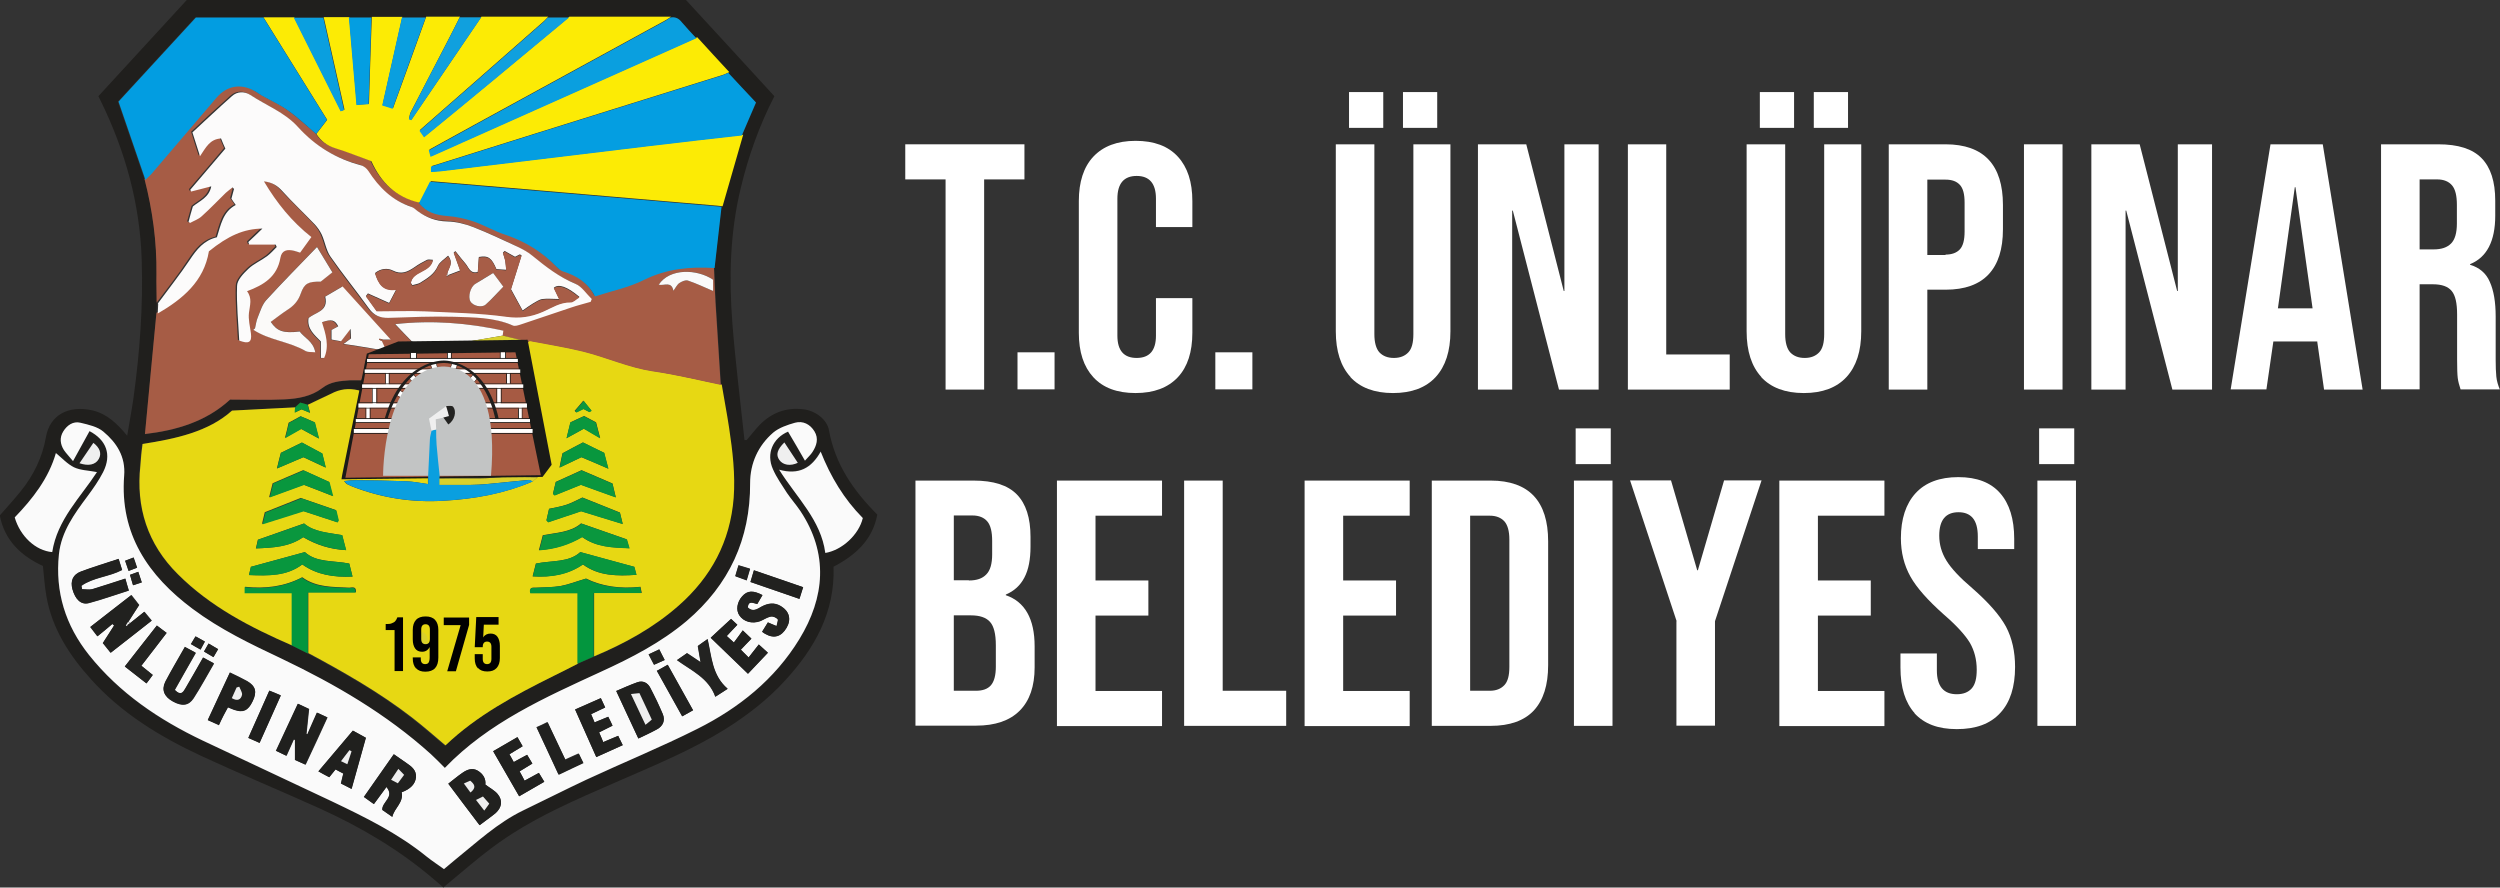 <?xml version="1.0" encoding="UTF-8"?><svg id="katman_2" xmlns="http://www.w3.org/2000/svg" viewBox="0 0 115.38 40.96"><rect x="0" y="0" width="115.38" height="40.96" fill="#333333" stroke="none"/><defs><style>.cls-1{fill:#049ee1;}.cls-1,.cls-2,.cls-3,.cls-4,.cls-5,.cls-6,.cls-7,.cls-8,.cls-9,.cls-10,.cls-11,.cls-12,.cls-13,.cls-14,.cls-15,.cls-16,.cls-17,.cls-18,.cls-19,.cls-20,.cls-21,.cls-22,.cls-23,.cls-24,.cls-25{stroke-width:0px;}.cls-2{fill:#a65c45;}.cls-3{fill:#e7d813;}.cls-4{fill:#10a0de;}.cls-5{fill:#fcfbfb;}.cls-7{fill:#c2c4c4;}.cls-8{fill:#03963e;}.cls-9{fill:#fbfaf9;}.cls-10{fill:#1a1a18;}.cls-11{fill:#fff;}.cls-12{fill:#a65a43;}.cls-13{fill:#08973e;}.cls-14{fill:#fafafa;}.cls-15{fill:#21211f;}.cls-16{fill:#0a9fdf;}.cls-17{fill:#029de1;}.cls-18{fill:#0a973e;}.cls-19{fill:#232321;}.cls-20{fill:#a75d47;}.cls-21{fill:#20201e;}.cls-22{fill:#d9d12c;}.cls-23{fill:#201f1d;}.cls-24{fill:#fceb05;}.cls-25{fill:#efefef;}</style></defs><g id="katman_1"><path class="cls-23" d="m38.47,26.16c.07,2.09-.87,3.76-2.23,5.24-.81.89-1.76,1.62-2.78,2.26-1.53.95-3.2,1.64-4.85,2.36-2.04.89-4.1,1.75-5.9,3.1-.69.51-1.33,1.08-1.99,1.62-.08.06-.15.13-.26.22-.16-.14-.3-.27-.45-.39-1.59-1.36-3.38-2.41-5.28-3.27-1.82-.82-3.67-1.59-5.48-2.43-1.88-.88-3.64-1.95-5.05-3.52-1-1.11-1.8-2.34-2.06-3.84-.08-.46-.11-.92-.16-1.39-1.02-.47-1.77-1.19-1.99-2.33.34-.39.66-.74.96-1.11.6-.74,1.01-1.58,1.17-2.51.18-1.02,1.04-1.48,2.15-1.23.67.16,1.14.61,1.6,1.17.1-.61.21-1.18.29-1.74.29-2.11.45-4.24.38-6.37-.08-2.59-.76-5.04-1.9-7.36-.03-.06-.06-.11-.1-.2,1.36-1.48,2.72-2.96,4.08-4.44h23.04c1.35,1.47,2.72,2.95,4.08,4.44-.7,1.36-1.2,2.77-1.55,4.23-.5,2.06-.55,4.14-.39,6.24.14,1.8.37,3.6.56,5.4.03,0,.07,0,.1,0,.2-.23.39-.48.6-.7.55-.56,1.22-.82,2.02-.72.54.06,1.09.46,1.18.97.28,1.56,1.12,2.78,2.23,3.89-.22,1.16-.99,1.87-2.03,2.41Zm-21.53-9.03c0,.06,0,.12,0,.18-.01.01-.01.03-.01.05.03.18.06.37.08.55-.05.05-.1.1-.15.15h-.19c-.42-.14-.84-.14-1.25.04-.41.18-.81.38-1.22.58-.11-.03-.21-.06-.35-.1-.08.07-.16.15-.24.22-.93.05-1.85.1-2.92.15-1.08.98-2.59,1.31-4.13,1.54-.03.2-.05.35-.06.5-.02.16-.02.33-.04.49-.2,1.94.34,3.63,1.73,5.02,1.5,1.5,3.34,2.44,5.25,3.28.25.13.51.25.76.38,1.66.89,3.29,1.81,4.78,2.97.53.41,1.03.85,1.55,1.29,1.46-1.39,3.21-2.33,5-3.21.37-.18.74-.38,1.11-.56.25-.11.5-.22.75-.33,1.41-.59,2.74-1.32,3.9-2.34,1.5-1.32,2.38-2.95,2.54-4.97.08-1.09-.05-2.16-.21-3.23-.1-.67-.23-1.34-.34-2-.08-1.26-.16-2.52-.24-3.78-.03-.54-.05-1.08-.07-1.62.11-.94.21-1.88.32-2.82.32-1.1.63-2.2.95-3.3.21-.49.42-.99.65-1.51-.42-.46-.85-.91-1.28-1.37-.49-.54-.98-1.07-1.48-1.61-.23-.25-.46-.49-.68-.75-.14-.17-.31-.25-.52-.21-1.56,0-3.12,0-4.69,0-.33,0-.65,0-.98,0-1.03,0-2.05,0-3.08,0h-1c-.52,0-1.04,0-1.56,0-.37,0-.74,0-1.1,0-.47,0-.94,0-1.41,0-.35,0-.69,0-1.04,0-.39,0-.78,0-1.18,0-.45,0-.9,0-1.36,0-.47,0-.94,0-1.42,0h-3.1c-1.23,1.33-2.42,2.64-3.57,3.88.43,1.24.83,2.43,1.24,3.61.37,1.44.56,2.9.55,4.39,0,.44,0,.88.01,1.32,0,.15-.02.29-.02.44-.18,1.86-.35,3.71-.53,5.59,1.44-.17,2.82-.57,3.93-1.59.85,0,1.68.03,2.51-.01.61-.03,1.23-.13,1.74-.52.38-.3.83-.33,1.28-.36.18-.01.37,0,.53,0,.07-.19.11-.33.16-.46.01,0,.03,0,.04,0,0,.02.01.04.02.06Zm-12.82,2.77c.79.41,1.04,1.1.64,1.9-.2.39-.45.75-.72,1.11-.6.81-1.21,1.64-1.32,2.68-.18,1.73.29,3.27,1.39,4.65,1.41,1.77,3.22,2.99,5.23,3.94,1.99.94,3.98,1.87,5.97,2.81,1.53.73,3.06,1.47,4.39,2.56.25.2.52.38.79.57.18-.15.33-.28.49-.41,1.02-.82,1.97-1.73,3.17-2.3.97-.47,1.94-.97,2.92-1.42,1.7-.79,3.43-1.51,5.11-2.34,1.92-.96,3.58-2.29,4.71-4.14,1.19-1.94,1.36-3.95.04-5.93-.19-.28-.42-.54-.61-.82-.23-.36-.48-.71-.65-1.1-.32-.73,0-1.43.7-1.73.25.44.5.87.78,1.34.16-.18.26-.27.34-.39.19-.3.3-.63.1-.96-.2-.33-.53-.51-.9-.4-.35.1-.74.22-1.01.46-.69.6-1.07,1.41-1.06,2.33.01,2.58-.96,4.7-2.93,6.36-1.18,1-2.55,1.7-3.95,2.34-2.58,1.19-5.19,2.34-7.21,4.44-.22-.21-.42-.44-.65-.64-2.05-1.84-4.41-3.22-6.88-4.4-1.42-.68-2.84-1.36-4.11-2.3-2.06-1.54-3.37-3.46-3.16-6.15.07-.88-.36-1.51-.96-2.03-.28-.23-.69-.33-1.06-.41-.33-.08-.61.11-.79.4-.18.29-.14.59.03.86.1.17.25.31.42.51.27-.49.51-.92.76-1.38Zm.36,1.88c-.4-.07-.76-.07-1.06-.22-.31-.15-.55-.43-.84-.66-.33,1.16-1.07,2.11-1.9,2.97.25.87.97,1.54,1.73,1.6.22-1.5,1.31-2.53,2.07-3.7Zm33.39-.96c-.42.77-1.01,1.09-1.92.84.82,1.29,1.94,2.32,2.13,3.84.79-.13,1.55-.85,1.73-1.61-.86-.86-1.48-1.89-1.95-3.08Zm-34.21.55c.41.14.74.07.89-.2.14-.25.05-.51-.25-.74-.21.32-.43.63-.64.94Zm32.53-.96c-.33.33-.4.57-.23.81.17.24.51.29.85.13-.2-.31-.41-.62-.62-.94Z"/><path class="cls-3" d="m13.46,29.78c-1.91-.83-3.75-1.78-5.25-3.28-1.4-1.39-1.94-3.08-1.73-5.02.02-.16.02-.33.04-.49.01-.15.04-.3.06-.5,1.53-.24,3.04-.56,4.13-1.54,1.06-.06,1.99-.1,2.92-.15,0,.07,0,.14-.02.24.13-.06.23-.11.31-.15.13.05.25.1.39.16-.04-.16-.07-.26-.1-.37.41-.19.81-.39,1.22-.58.41-.18.83-.18,1.25-.05-.12.67-.25,1.34-.37,2.02-.11.65-.22,1.3-.33,1.99h1.89c.63,0,1.26,0,1.88,0v.28c-.36-.05-.7-.12-1.03-.13-.77-.03-1.53-.04-2.3-.05-.16,0-.32.02-.54.04.08.09.1.13.13.14.08.04.16.07.24.11,1.36.53,2.77.75,4.22.66,1.42-.08,2.8-.33,4.11-.89.08-.07.15-.13.23-.2.03-.01.07-.02.1-.04.23-.24.51-.46.44-.85-.34-1.78-.68-3.57-1.03-5.35,0,0,.03,0,.03,0h.03s.04-.04.07-.06c.82.16,1.66.29,2.47.49,1.08.27,2.1.74,3.22.91,1.07.16,2.12.42,3.17.63.11.67.24,1.33.34,2,.16,1.07.29,2.14.21,3.23-.16,2.02-1.04,3.65-2.54,4.97-1.16,1.02-2.49,1.75-3.9,2.34v-2.93h2.2c-.03-.11-.04-.19-.06-.28-.94.11-1.81-.03-2.51-.38-.45.13-.8.27-1.16.34-.38.07-.78.06-1.17.08-.13,0-.3-.04-.23.25h2.18v3.26c-.37.19-.74.38-1.11.56-1.79.89-3.54,1.82-5,3.21-.52-.44-1.02-.88-1.55-1.29-1.49-1.15-3.12-2.08-4.78-2.97v-2.81h2.2c.02-.3-.19-.21-.31-.21-.75-.04-1.51,0-2.17-.48-.82.43-1.71.54-2.64.44v.28h2.17v2.4Zm2.81-3.17c-.06-.23-.1-.41-.15-.6-.73-.15-1.52-.04-2.05-.53-.84.23-1.64.45-2.49.68-.01.06-.05.2-.09.38.9.03,1.74.05,2.46-.49.68.48,1.45.6,2.32.56Zm10.51-1.13c-.53.49-1.32.38-2.05.53-.05.19-.09.37-.15.59.86.05,1.63-.08,2.32-.55.74.54,1.58.54,2.47.48-.05-.18-.09-.33-.1-.37-.85-.23-1.63-.44-2.49-.68Zm.03-1.32c-.48.41-1.13.42-1.76.54-.06.23-.11.44-.18.69.74-.05,1.39-.26,1.99-.61.65.47,1.39.49,2.18.52-.05-.19-.1-.33-.12-.41-.74-.26-1.4-.49-2.12-.74Zm-11.02.54c-.64-.12-1.29-.14-1.76-.54-.72.25-1.4.49-2.13.75-.02.1-.05.23-.09.4.8-.03,1.54-.07,2.18-.52.61.36,1.25.56,1.98.6-.06-.25-.12-.45-.18-.69Zm12.81-1.05c-.62-.25-1.19-.48-1.72-.69-.26.12-.49.25-.73.33-.26.09-.53.13-.81.19-.04.18-.08.36-.12.53.03.03.05.06.08.09.53-.18,1.05-.36,1.52-.51.63.19,1.24.38,1.92.59-.06-.25-.1-.4-.13-.53Zm-13.05.45s.04-.07.06-.1c-.04-.18-.08-.35-.11-.46-.56-.19-1.06-.37-1.62-.56-.49.2-1.06.42-1.66.66-.03.13-.07.28-.13.54.7-.22,1.31-.41,1.9-.6.5.17,1.03.34,1.55.51Zm-2.97-1.79c-.05.19-.09.37-.16.64.58-.21,1.09-.4,1.59-.58.4.15.83.32,1.34.52-.08-.3-.12-.48-.17-.65-.41-.19-.8-.36-1.19-.54-.46.2-.93.39-1.42.61Zm15.68,0c-.49-.21-.96-.41-1.42-.61-.4.18-.79.36-1.19.54-.04.18-.09.36-.13.55.03.02.05.05.08.07.43-.18.87-.35,1.21-.49.55.2,1.04.37,1.61.58-.06-.27-.1-.44-.15-.63Zm-14.32-1.89c-.34.17-.66.32-.98.48-.06.22-.11.43-.18.72.45-.19.82-.35,1.22-.52.3.14.63.29,1.03.48-.07-.28-.11-.47-.16-.65-.32-.17-.62-.33-.93-.5Zm14.13,1.2c-.08-.31-.14-.51-.19-.72-.34-.16-.66-.32-.98-.48-.33.17-.62.33-.94.5-.04.19-.09.39-.14.66.41-.19.73-.35,1.01-.48.41.17.79.33,1.24.53Zm-1.94-1.39c.33-.18.58-.32.82-.45.25.15.47.28.75.44-.07-.28-.13-.5-.19-.73-.18-.09-.37-.19-.55-.29-.22.1-.43.19-.63.29-.05.22-.11.42-.18.74Zm-11.42,0c-.08-.31-.13-.52-.19-.74-.22-.1-.43-.19-.65-.28-.19.1-.37.2-.55.3-.05.23-.1.43-.17.7.28-.16.5-.29.74-.42.24.13.48.26.81.44Zm12.49-1.22s.06-.04.09-.06c-.1-.13-.21-.26-.37-.46-.17.2-.28.34-.4.47.02.02.05.05.07.07.11-.05.22-.11.33-.16.1.05.19.1.27.14Z"/><path class="cls-14" d="m4.13,19.9c-.25.46-.49.89-.76,1.38-.17-.21-.31-.35-.42-.51-.17-.27-.21-.57-.03-.86.18-.29.46-.48.79-.4.37.09.79.18,1.06.41.61.51,1.03,1.15.96,2.03-.21,2.69,1.11,4.62,3.16,6.15,1.27.95,2.69,1.63,4.11,2.3,2.47,1.18,4.83,2.55,6.88,4.4.22.2.43.42.65.64,2.02-2.1,4.63-3.25,7.21-4.44,1.4-.64,2.76-1.34,3.95-2.34,1.96-1.67,2.94-3.78,2.93-6.36,0-.92.37-1.73,1.06-2.33.27-.23.66-.36,1.01-.46.37-.1.7.07.9.4.2.33.1.66-.1.96-.07.11-.18.21-.34.39-.27-.47-.52-.91-.78-1.34-.7.3-1.02,1.01-.7,1.73.17.39.42.74.65,1.1.19.28.42.54.61.82,1.32,1.98,1.14,4-.04,5.93-1.13,1.85-2.79,3.18-4.71,4.14-1.67.84-3.41,1.55-5.11,2.34-.98.46-1.94.95-2.92,1.42-1.2.58-2.15,1.48-3.17,2.3-.16.13-.31.26-.49.41-.26-.19-.54-.37-.79-.57-1.33-1.08-2.86-1.83-4.39-2.56-1.99-.94-3.98-1.87-5.97-2.81-2.01-.96-3.82-2.18-5.23-3.94-1.09-1.37-1.57-2.91-1.39-4.65.11-1.04.71-1.86,1.32-2.68.26-.35.52-.72.72-1.11.41-.81.15-1.49-.64-1.9Zm1.88,8.86s-.06-.04-.08-.06c.16-.25.32-.51.5-.78-.11-.14-.22-.29-.36-.46-.64.5-1.25.98-1.89,1.47.11.15.22.28.33.43.25-.2.47-.38.69-.57.03.02.05.05.08.07-.17.27-.34.54-.52.81.13.16.24.3.36.45.65-.51,1.26-.99,1.89-1.48-.12-.15-.23-.28-.34-.41-.24.19-.45.36-.65.52Zm7.61,6.31c.15.07.3.14.49.22.35-.74.68-1.45,1.01-2.18-.19-.09-.33-.15-.48-.22-.15.35-.29.68-.44,1-.02,0-.03-.02-.05-.02.04-.39.08-.78.12-1.15-.19-.09-.34-.16-.51-.24-.34.74-.67,1.45-1.01,2.17.18.09.32.16.48.23.12-.27.23-.52.34-.76.02.01.04.02.06.03v.92Zm8.52,3.01c.21-.16.4-.3.59-.44.05-.04.1-.08.15-.12.28-.26.33-.58.09-.87-.14-.17-.36-.28-.57-.44.03-.25-.09-.48-.35-.64-.25-.15-.49-.05-.71.1-.22.15-.43.33-.65.5.49.65.96,1.27,1.44,1.91Zm-3.6-1.52c.39-.14.63-.38.65-.68.03-.33-.19-.5-.43-.66-.19-.13-.37-.26-.59-.41-.46.66-.91,1.3-1.38,1.97.16.11.3.21.46.33.19-.26.37-.5.58-.79.4.47-.22.69-.19,1.06.13.09.28.19.46.32.1-.42.53-.65.43-1.14Zm10.93-2.48c.31-.15.59-.27.85-.42.28-.15.39-.4.27-.7-.17-.42-.37-.82-.58-1.22-.12-.23-.34-.35-.6-.25-.32.12-.64.26-.97.4.35.75.68,1.45,1.02,2.19ZM3.79,27.19c-.01-.05-.02-.1-.03-.15.55-.39,1.27-.41,1.88-.73-.05-.17-.1-.33-.16-.51-.59.19-1.17.37-1.73.58-.38.14-.51.43-.4.82.13.47.39.73.75.64.61-.16,1.21-.38,1.85-.58-.06-.2-.11-.36-.16-.55-.53.17-1.03.34-1.53.49-.14.04-.31,0-.46,0Zm4.28,4.66c.32-.57.64-1.14.97-1.71-.18-.1-.33-.18-.5-.27-.31.55-.63,1.07-.9,1.6-.19.38-.06.69.34.91.42.23.73.2.96-.15.33-.51.62-1.05.94-1.6-.18-.1-.33-.18-.5-.27-.29.5-.55.96-.82,1.43-.1.17-.21.34-.47.08Zm26.12-1.86c.18-.19.32-.34.49-.51-.12-.11-.23-.21-.4-.38-.14.2-.28.37-.41.56-.13-.12-.22-.2-.33-.3.17-.19.32-.35.49-.52-.12-.11-.23-.21-.29-.27-.31.29-.61.57-.94.87.58.56,1.15,1.11,1.72,1.66.33-.35.62-.65.92-.97-.14-.12-.25-.22-.42-.38-.16.2-.31.39-.47.6-.13-.13-.23-.23-.35-.35Zm.98-.84c.07.05.11.08.15.1.4.23.74.13.98-.28.23-.39.13-.76-.26-1-.3-.18-.59-.14-.89.02-.2.11-.41.27-.64.04.03-.35.26-.19.44-.16.08-.14.16-.28.24-.41-.44-.23-.7-.21-.94.06-.23.26-.29.63-.13.87.2.3.59.41.97.27.16-.06.31-.17.48-.21.1-.02.25.04.32.12.04.05-.03.19-.05.32-.18-.07-.29-.12-.4-.17-.09.15-.17.27-.26.42Zm-20.48,6.45c.19.1.34.18.5.27.1-.13.19-.23.29-.36.13.07.24.13.36.19-.04.17-.08.31-.11.46.17.09.32.16.49.25.23-.81.44-1.58.66-2.36-.21-.12-.4-.22-.6-.33-.52.62-1.04,1.23-1.59,1.88Zm11.85-2.86c.33.74.65,1.46.98,2.2.43-.19.82-.37,1.22-.55-.08-.17-.15-.29-.21-.43-.25.1-.46.19-.69.29-.07-.17-.12-.3-.19-.45.22-.11.41-.2.62-.31-.08-.16-.14-.28-.2-.41-.22.09-.41.17-.63.26-.06-.13-.11-.25-.16-.38.24-.11.44-.21.65-.31-.07-.15-.13-.28-.2-.43-.39.17-.77.34-1.18.52Zm-2.22,2.1c-.21.11-.4.21-.61.33-.07-.13-.13-.23-.2-.36.21-.13.4-.24.61-.37-.08-.14-.16-.28-.24-.42-.39.23-.74.43-1.12.65.4.69.79,1.37,1.2,2.08.4-.23.77-.45,1.16-.67-.1-.16-.17-.28-.25-.41-.24.13-.44.24-.66.36-.09-.16-.16-.29-.23-.43.2-.13.39-.24.59-.36-.09-.15-.16-.27-.24-.4Zm-14.22-1.38c.08-.17.14-.31.21-.44.06-.13.14-.25.21-.39.11.05.19.09.27.11.43.15.66.05.87-.39.21-.43.14-.69-.25-.92-.25-.14-.51-.26-.8-.4-.34.74-.68,1.46-1.02,2.19.19.08.33.15.51.23Zm23.47-1.67c-.71-.61-.73-1.46-.92-2.29-.18.12-.32.22-.45.32.04.25.08.47.13.75-.25-.16-.44-.29-.63-.42-.16.11-.29.2-.46.32.67.49,1.46.82,1.77,1.69.2-.13.34-.22.56-.36Zm-8.81,1.78c.35.74.67,1.44,1.01,2.17.39-.18.76-.36,1.14-.54-.08-.17-.15-.3-.21-.43-.22.1-.41.18-.62.28-.28-.59-.55-1.16-.82-1.73-.18.09-.32.16-.51.24Zm-18.24-2.84c.4-.51.78-1.01,1.17-1.52-.17-.13-.3-.23-.45-.34-.5.64-.98,1.25-1.48,1.89.34.26.66.52,1,.78.1-.14.19-.26.29-.39-.17-.14-.33-.27-.52-.42Zm30.54-3.63c-.77-.26-1.51-.51-2.27-.78-.06.21-.11.37-.16.54.78.27,1.51.52,2.26.78.06-.2.11-.36.17-.54Zm-6.75,3.86c.4.71.78,1.4,1.17,2.1.18-.1.33-.18.5-.28-.4-.71-.78-1.4-1.17-2.1-.17.1-.31.18-.5.28Zm-18.33,3.32c.33-.74.65-1.45.98-2.19-.18-.08-.35-.15-.53-.22-.33.74-.64,1.45-.97,2.18.18.08.33.15.52.23Zm22.47-7.5c.06-.2.11-.36.16-.54-.2-.06-.36-.11-.53-.16-.06.19-.1.34-.15.5.17.06.32.12.52.19Zm-4.27,3.9c.18-.08.33-.15.49-.22-.09-.18-.16-.32-.25-.49-.18.08-.33.15-.49.23.09.18.16.32.25.48Zm-20.33-.36c.08-.14.14-.24.21-.36-.15-.09-.28-.17-.44-.26-.07.12-.13.24-.21.37.15.09.27.16.44.26Zm-1.04-.6c.17.1.3.17.45.26.08-.14.14-.25.2-.37-.15-.08-.29-.16-.43-.24-.07.12-.13.21-.21.35Zm-2.27-2.85c-.06-.17-.11-.32-.16-.48-.14.05-.25.09-.38.14.05.18.1.32.14.48.14-.05.24-.08.4-.13Zm-.77-.99c.06.18.11.31.16.47.15-.05.26-.1.39-.15-.06-.16-.11-.31-.16-.47-.15.06-.25.1-.39.15Z"/><path class="cls-2" d="m33.3,17.77c-1.06-.22-2.11-.48-3.17-.63-1.12-.17-2.14-.64-3.22-.91-.81-.2-1.65-.33-2.47-.49-.02.02-.04.03-.07.05h-.03s-.03,0-.03,0c-.04-.02-.09-.04-.13-.06-.33-.08-.66-.16-1-.24.01-.07.02-.14.03-.23-1.66-.36-3.3-.49-4.99-.3.28.29.52.54.77.8-.41.11-.83.21-1.24.32-.05-.12-.11-.23-.16-.35.02-.02.03-.04.05-.05h.36c-.75-.83-1.47-1.63-2.22-2.45-.25.15-.54.31-.8.47.16.69-.44.71-.77.99-.08.5.28.79.57,1.08v.76c.05,0,.1,0,.15,0,.25-.55.06-1.11-.1-1.65.43-.15.59-.11.75.19-.11.06-.21.11-.31.17v.44c.16.03.29.05.44.08.14-.18.27-.35.44-.57.01.2.02.34.02.44-.13.1-.23.17-.34.25.46.07.86.14,1.26.2.15.02.29.05.44.08-.16.11-.31.21-.47.32h0c-.31.11-.2.38-.22.61-.05.14-.09.27-.16.46-.16,0-.35,0-.53,0-.45.03-.9.06-1.28.36-.51.39-1.13.49-1.74.52-.82.04-1.65.01-2.51.01-1.11,1.02-2.48,1.42-3.93,1.59.18-1.88.35-3.74.53-5.59,1.15-.67,2.13-1.48,2.36-2.87.89-.72,1.61-1.03,2.47-1.05-.25.23-.45.42-.65.62.01.04.03.08.04.12h1.22s.03.08.05.11c-.15.14-.28.3-.44.42-.28.21-.62.35-.87.59-.23.22-.51.52-.52.79-.03.85.06,1.7.1,2.52.45.17.59.07.54-.33-.04-.32-.13-.65-.09-.96.04-.34.16-.66-.09-.99.78-.29,1.39-.66,1.54-1.54.06-.35.31-.41.65-.32.08.02.16.05.26.08.18-.24.34-.47.52-.72-.9-.71-1.59-1.56-2.19-2.57.4.05.63.21.84.44.49.53,1.01,1.02,1.5,1.54.13.14.25.3.33.48.15.33.2.72.4,1.01.56.82,1.19,1.6,1.78,2.4.23.32.51.45.9.43,1.01-.03,2.02-.08,3.02-.05.91.03,1.84.02,2.71.4.1.05.27-.01.39-.05.78-.25,1.55-.52,2.32-.78.29-.1.59-.17.89-.26.02-.04.03-.09.05-.13-.25-.24-.45-.58-.75-.7-.75-.3-1.36-.78-1.98-1.29-.21-.17-.46-.31-.71-.43-.67-.32-1.34-.64-2.03-.9-.38-.15-.8-.25-1.21-.26-.52-.02-.96-.19-1.36-.48-.09-.07-.18-.15-.28-.19-.89-.29-1.5-.9-1.99-1.66-.07-.11-.21-.23-.34-.26-1.14-.3-2.11-.89-2.9-1.76-.62-.68-1.47-1-2.21-1.49-.26-.17-.59-.17-.85.06-.61.54-1.21,1.1-1.82,1.67.11.36.22.71.35,1.1.27-.39.45-.78.97-.82.07.17.14.32.2.47-.55.65-1.08,1.28-1.62,1.9.01.03.03.06.04.08.29-.08.58-.15.93-.24-.1.52-.54.67-.85.93-.07.24-.13.48-.2.71.02.02.05.04.07.05.18-.1.39-.17.54-.31.38-.34.74-.72,1.11-1.08.09-.09.2-.16.31-.25.02.02.05.05.07.07-.04.15-.08.31-.12.45.06.09.12.16.2.29-.6.32-.69.93-.87,1.49-.6.14-.93.56-1.25,1.04-.45.69-.97,1.34-1.47,2.01,0-.44-.02-.88-.01-1.32.02-1.49-.18-2.95-.55-4.39.09-.09.19-.16.27-.26,1.01-1.18,2.01-2.36,3.02-3.54.47-.55,1.1-.66,1.73-.31.12.07.23.15.35.22.4.23.83.42,1.21.69.46.33.87.72,1.3,1.08.21.33.48.55.87.66.56.17,1.11.39,1.67.6.45.97,1.13,1.67,2.21,1.91.33.45.79.57,1.32.61.41.03.82.12,1.2.25.5.17.96.45,1.46.61.92.3,1.71.79,2.38,1.49.08.09.19.18.3.21.61.19,1.13.49,1.47,1.15.77-.25,1.56-.41,2.26-.76,1.05-.52,2.13-.63,3.26-.55.02.54.04,1.08.07,1.62.08,1.26.16,2.52.24,3.78Zm-20.81-2.92c.25-.18.5-.38.76-.55.29-.19.51-.41.63-.76.17-.48.35-.56.92-.55.16-.13.34-.27.54-.43-.24-.39-.47-.77-.71-1.17-.81.85-1.6,1.63-2.34,2.45-.19.21-.28.52-.39.79-.07.16-.09.34-.13.51-.03.02-.05.05-.08.07.74.49,1.67.54,2.43.99.1.06.25.03.43.05-.09-.51-.51-.66-.72-.96-.75.09-1.04,0-1.34-.45Zm20.42-1.94c-.74-.51-2-.54-2.51.23.24.06.59-.18.68.28.11-.15.17-.29.28-.36.11-.07.29-.15.39-.11.39.13.76.31,1.16.48v-.52Z"/><path class="cls-24" d="m19.35,9.35c-1.08-.24-1.77-.94-2.21-1.91-.56-.2-1.11-.43-1.67-.6-.39-.12-.66-.34-.87-.66.17-.22.33-.43.5-.65-.05-.08-.09-.14-.13-.21-.94-1.51-1.87-3.01-2.81-4.52.47,0,.94,0,1.42,0,.72,1.44,1.44,2.88,2.16,4.32.05-.02.11-.04.16-.06-.32-1.42-.64-2.84-.96-4.27.39,0,.78,0,1.18,0,.12,1.34.23,2.68.35,4.04.2-.01.37-.02.56-.04.04-1.34.08-2.68.13-4.01.47,0,.94,0,1.41,0-.3,1.35-.6,2.69-.91,4.06.16.05.31.1.48.15.52-1.43,1.03-2.82,1.53-4.22.52,0,1.04,0,1.56,0-.2.39-.39.79-.6,1.18-.55,1.07-1.11,2.15-1.67,3.22-.05.09-.06.2-.08.31.04.01.07.03.11.04,1.08-1.58,2.15-3.16,3.23-4.75,1.03,0,2.05,0,3.08,0-.06.06-.11.13-.18.19-1.18,1.04-2.37,2.08-3.55,3.12-.73.64-1.46,1.28-2.19,1.92.08.11.14.2.21.3,1.02-.84,2.03-1.66,3.03-2.49,1.22-1.01,2.44-2.03,3.66-3.04,1.56,0,3.12,0,4.69,0-.07.05-.14.1-.21.14-2.95,1.61-5.9,3.23-8.85,4.84-.69.38-1.39.76-2.09,1.15.03.11.06.2.08.3.51-.23.99-.44,1.48-.66,3.6-1.61,7.2-3.21,10.8-4.82.49.54.98,1.07,1.48,1.61-.1.04-.2.1-.31.13-2.84.89-5.68,1.78-8.51,2.66-1.63.51-3.27,1.03-4.9,1.54v.25c.16-.01.29-.02.43-.03,3.23-.39,6.46-.78,9.69-1.17,1.41-.17,2.83-.33,4.24-.49-.32,1.1-.63,2.2-.95,3.3-.09-.01-.17-.02-.26-.03-3.53-.3-7.07-.61-10.6-.91-.87-.07-1.75-.15-2.6-.22-.17.34-.33.65-.49.96Z"/><path class="cls-5" d="m7.29,14c.49-.67,1.01-1.32,1.47-2.01.32-.48.65-.9,1.25-1.04.18-.56.27-1.17.87-1.49-.09-.12-.14-.2-.2-.29.04-.14.08-.3.12-.45-.02-.02-.05-.05-.07-.07-.1.08-.21.16-.31.25-.37.36-.72.73-1.11,1.08-.15.14-.36.21-.54.31-.02-.02-.05-.04-.07-.05.06-.24.13-.47.2-.71.31-.26.75-.41.85-.93-.35.09-.64.17-.93.24-.01-.03-.03-.06-.04-.08.54-.63,1.07-1.26,1.62-1.9-.07-.15-.13-.3-.2-.47-.52.03-.7.42-.97.82-.12-.39-.23-.73-.35-1.1.62-.57,1.21-1.13,1.82-1.67.25-.23.58-.23.85-.06.74.49,1.59.8,2.21,1.49.79.87,1.76,1.46,2.9,1.76.13.03.27.15.34.26.49.76,1.11,1.37,1.99,1.66.1.03.19.12.28.19.41.3.84.47,1.36.48.41.01.83.11,1.21.26.69.27,1.36.59,2.03.9.25.12.5.25.71.43.61.5,1.23.98,1.98,1.29.29.12.5.46.75.7-.02.04-.03.09-.05.13-.3.09-.6.16-.89.26-.77.26-1.55.52-2.32.78-.12.04-.29.1-.39.05-.87-.38-1.8-.37-2.71-.4-1.01-.03-2.02.02-3.02.05-.39.01-.67-.11-.9-.43-.58-.81-1.21-1.58-1.78-2.4-.2-.29-.25-.68-.4-1.01-.08-.17-.2-.34-.33-.48-.5-.52-1.02-1.01-1.5-1.54-.21-.23-.44-.39-.84-.44.6,1.01,1.29,1.86,2.19,2.57-.18.25-.35.48-.52.72-.1-.03-.18-.06-.26-.08-.34-.09-.59-.03-.65.32-.15.87-.76,1.25-1.54,1.54.25.33.13.65.09.99-.04.31.05.64.09.96.05.4-.09.5-.54.33-.04-.82-.13-1.67-.1-2.52,0-.27.29-.57.52-.79.25-.24.59-.38.87-.59.16-.12.3-.28.44-.42-.02-.04-.03-.08-.05-.11h-1.22s-.03-.08-.04-.12c.2-.19.41-.38.65-.62-.86.01-1.58.33-2.47,1.05-.23,1.39-1.21,2.2-2.36,2.87,0-.15.02-.29.02-.44Zm13.4-1.28s-.03-.04-.05-.05c0-.26.34-.49.04-.87-.18.17-.39.29-.47.47-.17.39-.5.58-.82.78-.1.06-.24.07-.36.11-.02-.04-.05-.07-.07-.11.08-.56.9-.48,1.02-1.06-.11,0-.2-.03-.27,0-.2.1-.4.21-.58.34-.31.21-.6.36-1.01.15-.24-.12-.56-.09-.81.12.15.47.35.85.98.75-.13.25-.24.45-.33.63-.35-.16-.66-.3-.98-.44-.03.04-.06.08-.09.12.16.23.33.45.49.68.76,0,1.49-.03,2.22,0,1.26.05,2.52.07,3.76.25.63.09,1.15,0,1.7-.23.41-.18.79-.44,1.27-.43.13,0,.26-.14.41-.23-.57-.48-.96-.61-1.18-.42.07.15.14.3.25.52-.3,0-.54-.03-.77,0-.16.02-.3.13-.45.21-.15.09-.3.2-.47.32-.23-.42-.4-.74-.54-.99.18-.58.34-1.07.49-1.56-.03-.01-.05-.02-.08-.04-.09.05-.17.09-.22.11-.18-.1-.33-.18-.48-.27-.03.03-.05.05-.08.08.04.13.08.25.11.38.02.13.03.27.04.41-.17-.01-.31-.02-.45-.03-.22-.52-.38-.64-.81-.56-.02.22-.03.45-.05.69-.36.1-.42-.22-.57-.39-.16-.18-.31-.38-.46-.57-.03.02-.05.04-.08.06.1.27.19.53.3.83-.2.08-.38.14-.55.21Z"/><path class="cls-17" d="m19.35,9.35c.16-.31.32-.62.49-.96.85.07,1.73.14,2.6.22,3.53.3,7.07.61,10.6.91.09,0,.17.02.26.03-.11.94-.21,1.88-.32,2.82-1.13-.07-2.21.03-3.26.55-.7.35-1.49.51-2.26.76-.34-.65-.86-.96-1.47-1.15-.11-.03-.21-.13-.3-.21-.67-.7-1.46-1.18-2.38-1.49-.5-.16-.96-.44-1.46-.61-.39-.13-.8-.22-1.2-.25-.53-.04-.99-.17-1.32-.61Z"/><path class="cls-17" d="m12.15.8c.94,1.51,1.87,3.01,2.81,4.52.04.06.08.13.13.21-.16.21-.33.43-.5.65-.43-.36-.84-.76-1.3-1.08-.37-.27-.8-.46-1.21-.69-.12-.07-.23-.16-.35-.22-.63-.35-1.26-.23-1.73.31-1.01,1.18-2.01,2.36-3.02,3.54-.08.09-.18.17-.27.26-.41-1.18-.81-2.37-1.24-3.61,1.14-1.24,2.34-2.54,3.57-3.88,1.02,0,2.06,0,3.1,0Z"/><path class="cls-1" d="m34.25,6.25c-1.41.16-2.83.32-4.24.49-3.23.39-6.46.78-9.69,1.17-.13.02-.27.02-.43.03v-.25c1.64-.51,3.27-1.03,4.9-1.54,2.84-.89,5.68-1.78,8.51-2.66.11-.03.21-.09.31-.13.43.46.85.92,1.28,1.37-.22.52-.43,1.01-.65,1.51Z"/><path class="cls-16" d="m32.15,1.76c-3.6,1.61-7.2,3.21-10.8,4.82-.48.22-.96.43-1.48.66-.03-.1-.05-.19-.08-.3.71-.39,1.4-.77,2.09-1.15,2.95-1.61,5.9-3.23,8.85-4.84.07-.04.14-.1.21-.14.22-.04.38.03.52.21.22.26.45.5.68.75Z"/><path class="cls-14" d="m4.48,21.78c-.76,1.17-1.84,2.2-2.07,3.7-.76-.06-1.48-.73-1.73-1.6.83-.86,1.57-1.81,1.9-2.97.28.23.53.51.84.66.3.14.66.14,1.06.22Z"/><path class="cls-14" d="m37.87,20.83c.47,1.19,1.09,2.21,1.95,3.08-.18.76-.95,1.48-1.73,1.61-.2-1.52-1.32-2.55-2.13-3.84.91.25,1.49-.07,1.92-.84Z"/><path class="cls-4" d="m26.26.81c-1.22,1.01-2.44,2.03-3.66,3.04-1,.83-2,1.65-3.03,2.49-.07-.1-.13-.19-.21-.3.74-.65,1.46-1.29,2.19-1.92,1.18-1.04,2.37-2.08,3.55-3.12.06-.06.12-.13.18-.19.33,0,.65,0,.98,0Z"/><path class="cls-8" d="m26.65,30.64v-3.26h-2.18c-.07-.28.11-.24.23-.25.39-.03.78-.02,1.17-.08.36-.06.71-.2,1.16-.34.71.36,1.58.49,2.51.38.02.09.04.16.06.28h-2.2v2.93c-.25.11-.5.22-.75.33Z"/><path class="cls-8" d="m13.46,29.78c0-.79,0-1.58,0-2.4h-2.17v-.28c.93.1,1.82,0,2.64-.44.66.49,1.42.44,2.17.48.12,0,.33-.09.31.21h-2.2c0,.96,0,1.88,0,2.81-.25-.13-.51-.25-.76-.38Z"/><path class="cls-16" d="m14.92.81c.32,1.42.64,2.84.96,4.27-.05.02-.11.04-.16.06-.72-1.44-1.44-2.88-2.16-4.32.45,0,.9,0,1.36,0Z"/><path class="cls-16" d="m19.65.8c-.51,1.39-1.01,2.78-1.53,4.22-.17-.05-.32-.1-.48-.15.31-1.37.61-2.72.91-4.06.37,0,.74,0,1.1,0Z"/><path class="cls-1" d="m17.14.8c-.04,1.33-.08,2.67-.13,4.01-.19.01-.36.02-.56.04-.12-1.36-.23-2.7-.35-4.04.35,0,.69,0,1.04,0Z"/><path class="cls-4" d="m22.21.8c-1.08,1.58-2.15,3.16-3.23,4.75-.04-.01-.07-.03-.11-.04.03-.1.04-.21.08-.31.55-1.08,1.11-2.15,1.67-3.22.2-.39.4-.79.6-1.18.33,0,.66,0,1,0Z"/><path class="cls-25" d="m3.67,21.38c.21-.31.43-.63.64-.94.3.23.39.49.25.74-.15.27-.47.34-.89.2Z"/><path class="cls-25" d="m36.2,20.42c.21.32.42.63.62.94-.34.16-.68.11-.85-.13-.17-.24-.1-.48.23-.81Z"/><path class="cls-18" d="m14.2,18.68c.03.11.06.21.1.37-.15-.06-.26-.1-.39-.16-.08.04-.18.09-.31.15,0-.1.01-.17.02-.24.08-.07.16-.15.24-.22.13.04.24.07.35.1Z"/><path class="cls-13" d="m16.27,26.61c-.87.04-1.64-.08-2.32-.56-.72.55-1.56.53-2.46.49.04-.18.08-.33.09-.38.86-.23,1.65-.45,2.49-.68.53.49,1.32.39,2.05.53.05.19.09.36.15.6Z"/><path class="cls-13" d="m26.79,25.48c.86.23,1.64.45,2.49.68.01.05.05.19.1.37-.89.05-1.73.06-2.47-.48-.69.48-1.46.61-2.32.55.06-.22.1-.4.15-.59.73-.15,1.51-.04,2.05-.53Z"/><path class="cls-18" d="m26.82,24.16c.72.25,1.38.48,2.12.74.02.07.06.22.12.41-.79-.03-1.53-.05-2.18-.52-.6.35-1.24.56-1.99.61.06-.25.12-.46.18-.69.62-.12,1.27-.13,1.76-.54Z"/><path class="cls-18" d="m15.8,24.7c.06.24.11.44.18.69-.73-.04-1.37-.25-1.98-.6-.64.45-1.38.49-2.18.52.04-.17.07-.3.09-.4.73-.25,1.41-.49,2.13-.75.47.4,1.12.42,1.76.54Z"/><path class="cls-18" d="m28.61,23.66c.03.13.07.27.13.53-.68-.21-1.29-.39-1.92-.59-.46.16-.99.33-1.52.51-.03-.03-.05-.06-.08-.09.04-.17.08-.35.12-.53.28-.06.55-.11.81-.19.25-.08.47-.21.73-.33.53.21,1.1.44,1.72.69Z"/><path class="cls-18" d="m15.57,24.11c-.52-.17-1.05-.35-1.55-.51-.59.19-1.2.38-1.9.6.06-.26.1-.41.13-.54.6-.24,1.17-.46,1.66-.66.55.19,1.05.36,1.62.56.02.11.07.28.11.46-.02.03-.04.07-.06.1Z"/><path class="cls-13" d="m12.6,22.32c.5-.21.96-.41,1.42-.61.39.18.78.35,1.19.54.04.16.09.34.17.65-.51-.2-.94-.36-1.34-.52-.5.18-1.01.37-1.59.58.07-.27.11-.45.16-.64Z"/><path class="cls-18" d="m28.27,22.33c.04.19.08.36.15.63-.57-.2-1.06-.38-1.61-.58-.34.14-.78.32-1.21.49-.03-.02-.05-.05-.08-.07.04-.18.09-.37.13-.55.41-.18.79-.36,1.19-.54.46.2.93.4,1.42.61Z"/><path class="cls-13" d="m13.95,20.43c.32.17.62.33.93.5.04.18.09.37.16.65-.4-.19-.73-.34-1.03-.48-.4.17-.78.33-1.22.52.07-.28.12-.5.18-.72.32-.16.64-.31.98-.48Z"/><path class="cls-13" d="m28.08,21.63c-.45-.19-.83-.35-1.24-.53-.28.13-.61.29-1.01.48.06-.27.1-.46.14-.66.31-.17.61-.33.94-.5.32.16.64.31.98.48.06.21.11.41.19.72Z"/><path class="cls-22" d="m23.3,22c.5,0,1.01.02,1.51.03-.08.07-.15.13-.23.2-.06-.03-.12-.09-.18-.08-.65.06-1.29.13-1.94.19-.25.02-.5.04-.75.04-.47,0-.95,0-1.45,0v-.3c.63,0,1.26,0,1.88,0,.38,0,.77-.05,1.15-.07Z"/><path class="cls-18" d="m26.14,20.24c.08-.32.13-.52.18-.74.21-.09.41-.19.63-.29.19.1.37.19.55.29.06.23.12.45.19.73-.28-.16-.5-.29-.75-.44-.24.13-.48.27-.82.45Z"/><path class="cls-18" d="m14.72,20.24c-.33-.18-.57-.31-.81-.44-.23.13-.46.26-.74.42.07-.27.11-.47.17-.7.18-.1.36-.2.55-.3.22.09.42.18.65.28.05.21.11.43.19.74Z"/><path class="cls-18" d="m27.21,19.02c-.09-.04-.18-.09-.27-.14-.11.05-.22.11-.33.16-.02-.02-.05-.05-.07-.07.12-.14.23-.28.4-.47.16.2.26.33.37.46-.03.02-.06.04-.09.06Z"/><path class="cls-22" d="m24.38,15.78s.04-.03.07-.05c-.02.02-.04.03-.07.05Z"/><path class="cls-15" d="m6,28.76c.21-.16.41-.33.65-.52.11.13.21.26.34.41-.63.5-1.25.98-1.89,1.48-.12-.15-.23-.29-.36-.45.17-.27.35-.54.52-.81-.03-.02-.05-.05-.08-.07-.22.18-.44.36-.69.57-.11-.14-.21-.28-.33-.43.64-.5,1.25-.98,1.89-1.47.13.17.25.32.36.46-.17.27-.33.52-.5.78-.02.03-.04.05-.05.08-.02.03-.03.06-.05.09.01,0,.03.01.04.02.02-.02.04-.04.06-.07.03-.02.06-.04.09-.06Z"/><path class="cls-21" d="m13.61,35.07v-.92s-.04-.02-.06-.03c-.11.25-.22.5-.34.76-.15-.07-.3-.14-.48-.23.34-.73.67-1.44,1.01-2.17.17.08.32.15.51.24-.04.37-.08.76-.12,1.15.02,0,.03.02.05.02.14-.32.28-.65.44-1,.15.07.3.14.48.22-.34.72-.67,1.43-1.01,2.18-.18-.08-.34-.16-.49-.22Z"/><path class="cls-15" d="m22.13,38.08c-.48-.63-.95-1.25-1.44-1.91.22-.17.43-.35.65-.5.21-.15.46-.25.71-.1.26.15.38.39.35.64.21.16.43.27.57.44.24.3.19.61-.09.87-.05.04-.1.08-.15.12-.19.14-.38.29-.59.44Zm-.17-1.16c.14.18.25.32.38.49.1-.13.16-.22.23-.32-.11-.12-.2-.22-.29-.33-.11.05-.19.09-.32.16Zm-.26-.35c.27-.22.2-.37-.02-.54-.08.04-.17.08-.29.13.1.14.19.25.3.41Z"/><path class="cls-15" d="m18.54,36.56c.1.49-.34.72-.43,1.14-.18-.13-.33-.23-.46-.32-.03-.37.59-.59.19-1.06-.21.29-.39.53-.58.79-.16-.11-.3-.21-.46-.33.46-.66.92-1.31,1.38-1.97.22.15.4.28.59.41.23.16.46.33.43.66-.03.3-.26.54-.65.68Zm-.14-1.07c-.13.2-.23.35-.34.51.12.06.2.1.31.16.1-.13.19-.26.29-.39-.09-.1-.16-.17-.26-.27Z"/><path class="cls-21" d="m29.46,34.08c-.35-.74-.67-1.44-1.02-2.19.33-.14.64-.29.97-.4.26-.09.48.02.6.25.21.4.4.81.58,1.22.12.3,0,.55-.27.7-.26.14-.54.27-.85.42Zm-.33-2.05c.24.51.44.95.67,1.42.1-.09.18-.15.29-.24-.2-.42-.38-.81-.57-1.22-.13.01-.23.02-.38.04Z"/><path class="cls-15" d="m3.79,27.19c.15,0,.32.03.46,0,.5-.15,1-.32,1.53-.49.05.19.1.35.16.55-.63.2-1.23.41-1.85.58-.35.09-.62-.17-.75-.64-.1-.38.02-.68.4-.82.56-.21,1.14-.38,1.73-.58.06.18.11.34.16.51-.61.32-1.33.34-1.88.73.01.05.02.1.03.15Z"/><path class="cls-15" d="m8.08,31.85c.26.26.37.1.47-.08.27-.46.54-.93.82-1.43.17.09.32.17.5.27-.32.55-.61,1.09-.94,1.6-.23.36-.54.39-.96.15-.4-.22-.53-.53-.34-.91.28-.53.59-1.05.9-1.6.17.09.31.17.5.27-.32.57-.64,1.14-.97,1.71Z"/><path class="cls-15" d="m34.2,29.99c.12.12.22.22.35.35.16-.2.31-.39.47-.6.18.16.29.26.42.38-.3.32-.59.62-.92.97-.57-.55-1.14-1.1-1.72-1.66.33-.31.63-.59.94-.87.06.06.17.16.29.27-.16.17-.31.34-.49.52.11.1.2.18.33.3.14-.18.27-.36.41-.56.18.17.28.27.4.38-.16.17-.31.32-.49.51Z"/><path class="cls-19" d="m35.18,29.15c.09-.15.17-.28.26-.42.11.05.23.09.4.17.02-.13.09-.28.05-.32-.07-.08-.22-.14-.32-.12-.17.03-.32.14-.48.21-.38.14-.77.03-.97-.27-.16-.24-.11-.6.13-.87.24-.27.5-.29.94-.06-.08.14-.16.27-.24.41-.18-.03-.4-.19-.44.16.24.23.45.07.64-.04.3-.16.59-.2.89-.02.39.23.49.61.26,1-.24.41-.58.51-.98.28-.04-.02-.08-.05-.15-.1Z"/><path class="cls-21" d="m14.7,35.6c.55-.65,1.07-1.26,1.59-1.88.2.11.39.21.6.33-.22.78-.43,1.55-.66,2.36-.17-.09-.32-.16-.49-.25.04-.15.07-.29.11-.46-.12-.06-.24-.12-.36-.19-.1.13-.19.23-.29.36-.16-.08-.31-.16-.5-.27Zm1.52-.91s-.06-.04-.1-.06c-.12.16-.25.32-.39.51.11.05.19.09.29.14.07-.22.13-.4.19-.58Z"/><path class="cls-15" d="m26.55,32.74c.41-.18.79-.35,1.18-.52.07.15.13.28.2.43-.21.1-.41.2-.65.31.06.13.11.25.16.38.22-.09.41-.17.63-.26.07.13.13.25.2.41-.21.11-.41.2-.62.31.06.15.12.29.19.45.23-.1.45-.19.69-.29.06.13.13.26.21.43-.4.18-.79.36-1.22.55-.33-.74-.65-1.46-.98-2.2Z"/><path class="cls-15" d="m24.33,34.84c.08.13.15.25.24.4-.2.12-.38.24-.59.36.08.14.15.27.23.43.22-.12.42-.23.66-.36.08.13.15.25.25.41-.39.22-.76.44-1.16.67-.41-.71-.8-1.39-1.2-2.08.37-.22.73-.42,1.12-.65.08.14.16.28.24.42-.21.13-.4.24-.61.37.07.13.13.23.2.36.21-.11.4-.22.61-.33Z"/><path class="cls-21" d="m10.1,33.47c-.18-.08-.33-.15-.51-.23.34-.73.67-1.45,1.02-2.19.29.14.55.26.8.4.39.23.46.49.25.92-.21.44-.44.54-.87.39-.08-.03-.16-.07-.27-.11-.07.13-.14.26-.21.39-.07.13-.13.27-.21.44Zm.94-1.78s-.09.03-.13.04c-.07.16-.15.33-.22.49.27.15.43.06.47-.15.02-.11-.08-.25-.13-.38Z"/><path class="cls-19" d="m33.58,31.79c-.21.14-.36.23-.56.36-.31-.87-1.09-1.2-1.77-1.69.17-.12.3-.21.46-.32.19.13.39.25.63.42-.05-.28-.09-.5-.13-.75.13-.09.27-.19.45-.32.19.83.21,1.68.92,2.29Z"/><path class="cls-15" d="m24.77,33.58c.19-.09.33-.16.51-.24.27.57.54,1.14.82,1.73.21-.09.4-.18.62-.28.06.13.13.26.21.43-.38.18-.75.35-1.14.54-.34-.73-.67-1.43-1.01-2.17Z"/><path class="cls-19" d="m6.53,30.73c.19.16.35.28.52.42-.09.13-.18.25-.29.39-.33-.26-.66-.51-1-.78.5-.64.98-1.26,1.48-1.89.15.11.28.22.45.34-.39.51-.77,1-1.17,1.52Z"/><path class="cls-15" d="m37.07,27.1c-.06.18-.11.35-.17.54-.76-.26-1.49-.51-2.26-.78.05-.17.1-.33.16-.54.77.26,1.5.51,2.27.78Z"/><path class="cls-15" d="m30.32,30.96c.18-.1.32-.18.5-.28.39.7.77,1.39,1.17,2.1-.17.09-.31.17-.5.28-.39-.7-.77-1.39-1.17-2.1Z"/><path class="cls-21" d="m11.98,34.29c-.18-.08-.34-.15-.52-.23.33-.73.64-1.44.97-2.18.18.07.35.14.53.22-.33.74-.65,1.46-.98,2.19Z"/><path class="cls-19" d="m34.46,26.79c-.2-.07-.35-.13-.52-.19.05-.17.09-.32.15-.5.17.05.33.1.53.16-.05.18-.1.34-.16.54Z"/><path class="cls-19" d="m30.19,30.68c-.08-.17-.16-.31-.25-.48.16-.08.31-.15.49-.23.08.17.16.31.25.49-.16.07-.32.14-.49.22Z"/><path class="cls-19" d="m9.86,30.33c-.16-.1-.29-.17-.44-.26.07-.13.14-.24.21-.37.16.09.29.17.44.26-.07.12-.13.23-.21.36Z"/><path class="cls-19" d="m8.81,29.72c.08-.14.14-.23.21-.35.15.08.28.15.43.24-.06.12-.12.23-.2.37-.15-.08-.28-.16-.45-.26Z"/><path class="cls-19" d="m6.54,26.88c-.16.05-.26.09-.4.13-.05-.15-.09-.3-.14-.48.13-.05.24-.09.38-.14.05.16.1.31.16.48Z"/><path class="cls-19" d="m5.78,25.88c.14-.05.24-.09.39-.15.06.16.11.31.16.47-.13.05-.25.09-.39.15-.05-.16-.1-.29-.16-.47Z"/><path class="cls-9" d="m12.49,14.85c.3.44.58.54,1.34.45.21.29.63.45.72.96-.18-.02-.33,0-.43-.05-.76-.45-1.69-.5-2.43-.99.03-.02.05-.05.08-.07.04-.17.06-.35.13-.51.11-.27.2-.58.39-.79.75-.82,1.53-1.61,2.34-2.45.24.4.47.77.71,1.17-.2.16-.38.3-.54.43-.57-.01-.75.07-.92.55-.12.35-.33.57-.63.76-.26.17-.51.37-.76.55Z"/><path class="cls-9" d="m17.59,16.14h-.03c-.15-.02-.29-.04-.44-.07-.4-.07-.81-.13-1.26-.2.11-.08.21-.16.34-.25,0-.11-.01-.24-.02-.44-.17.22-.3.39-.44.57-.15-.03-.28-.05-.44-.08v-.44c.1-.05.21-.11.31-.17-.15-.3-.31-.34-.75-.19.17.54.35,1.1.1,1.65-.05,0-.1,0-.15,0v-.76c-.29-.3-.65-.58-.57-1.08.32-.28.93-.3.77-.99.26-.15.55-.32.8-.47.75.82,1.46,1.62,2.22,2.45h-.36c-.05-.01-.1-.03-.15-.04,0,.02-.01.03-.02.05.04.02.08.03.12.05.05.12.11.23.16.35h0c-.06.02-.12.04-.19.06Z"/><path class="cls-9" d="m21.57,15.77c-.67.05-1.34.12-2.02.15-.18,0-.36-.1-.54-.16-.25-.26-.5-.51-.77-.8,1.69-.19,3.33-.06,4.99.3-.01.09-.02.16-.03.23-.54.09-1.09.19-1.63.28Z"/><path class="cls-14" d="m32.91,12.91v.52c-.4-.17-.77-.35-1.16-.48-.11-.04-.28.04-.39.11-.11.07-.17.21-.28.36-.09-.46-.43-.22-.68-.28.51-.77,1.77-.73,2.51-.23Z"/><path class="cls-22" d="m21.57,15.77l1.63-.28c.33.08.66.16,1,.24-.88.01-1.75.03-2.63.04Z"/><path class="cls-20" d="m20.69,12.72c.17-.06.35-.13.55-.21-.11-.3-.2-.56-.3-.83.03-.02.05-.04.08-.06.15.19.3.38.46.57.15.17.21.49.57.39.02-.23.03-.47.05-.69.44-.08.59.03.81.56.14,0,.28.02.45.03-.01-.14-.02-.27-.04-.41-.02-.13-.07-.25-.11-.38.03-.03.05-.05.08-.08.15.08.3.17.48.27.05-.02.13-.07.22-.11.03.01.05.02.08.04-.15.49-.31.98-.49,1.56.13.25.31.58.54.99.18-.12.32-.23.47-.32.14-.08.29-.19.45-.21.23-.04.47,0,.77,0-.11-.22-.18-.37-.25-.52.22-.19.61-.05,1.18.42-.15.09-.28.24-.41.23-.48-.01-.86.25-1.27.43-.55.24-1.07.32-1.7.23-1.24-.17-2.51-.19-3.76-.25-.73-.03-1.46,0-2.22,0-.17-.23-.33-.46-.49-.68.03-.04.06-.08.09-.12.31.14.63.28.98.44.1-.18.2-.37.33-.63-.63.09-.83-.28-.98-.75.25-.22.57-.25.81-.12.4.21.69.07,1.01-.15.19-.13.38-.24.58-.34.07-.03.16,0,.27,0-.12.58-.94.49-1.02,1.06.02.04.05.07.07.11.12-.03.25-.04.36-.11.33-.2.66-.39.82-.78.08-.18.29-.3.47-.47.3.38-.05.6-.04.87-.01.02-.02.03-.04.05.03,0,.06,0,.09,0Zm2.07-.12c-.29.17-.56.33-.82.5-.22.14-.35.59-.23.81.11.2.5.32.7.15.3-.25.56-.55.82-.83-.18-.24-.33-.44-.47-.63Z"/><path class="cls-2" d="m17.59,16.14c.06-.02.12-.04.19-.06-.06.02-.12.04-.19.06Z"/><path class="cls-22" d="m19.49,29.15c.32.2.34.54.06.85-.32-.18-.34-.51-.06-.85Z"/><path class="cls-14" d="m5.91,28.82s-.04.04-.06.07c-.01,0-.03-.01-.04-.02.02-.03.03-.06.05-.09.02.02.03.03.05.05Z"/><path class="cls-14" d="m5.86,28.78s.04-.05.05-.08c.03.02.06.04.08.06-.03.02-.06.04-.09.06-.02-.02-.03-.03-.05-.05Z"/><path class="cls-25" d="m21.97,36.92c.13-.06.22-.11.32-.16.1.11.19.21.29.33-.07.1-.13.19-.23.32-.13-.17-.24-.31-.38-.49Z"/><path class="cls-25" d="m21.71,36.57c-.11-.15-.2-.27-.3-.41.12-.05.2-.09.29-.13.21.17.29.32.02.54Z"/><path class="cls-25" d="m18.39,35.49c.1.11.17.18.26.27-.1.13-.19.26-.29.39-.11-.06-.18-.1-.31-.16.11-.16.2-.31.34-.51Z"/><path class="cls-25" d="m29.13,32.03c.15-.02.26-.03.38-.04.19.41.38.8.57,1.22-.1.09-.18.15-.29.24-.22-.47-.43-.91-.67-1.42Z"/><path class="cls-25" d="m16.22,34.69c-.06.18-.12.36-.19.58-.11-.05-.19-.09-.29-.14.14-.18.26-.35.39-.51.03.02.06.04.1.06Z"/><path class="cls-25" d="m11.04,31.69c.05.13.15.27.13.38-.05.21-.2.31-.47.15.07-.16.14-.32.22-.49.04-.01.09-.03.13-.04Z"/><path class="cls-2" d="m17.61,15.73s-.08-.03-.12-.05c0-.02.01-.03.02-.05.05.01.1.03.15.04-.02.02-.03.04-.05.05Z"/><path class="cls-9" d="m22.76,12.6c.15.2.29.39.47.63-.27.27-.53.58-.82.83-.19.16-.59.05-.7-.15-.12-.22,0-.67.23-.81.27-.16.53-.32.82-.5Z"/><path class="cls-5" d="m20.69,12.72s-.06,0-.09,0c.01-.02.02-.03.04-.05.02.02.03.03.05.05Z"/><polygon class="cls-10" points="15.79 21.93 16.93 16.32 18.38 15.76 24.35 15.68 25.46 21.45 25.04 22.01 15.76 22.12 15.79 21.93"/><polygon class="cls-12" points="15.94 22.05 17.02 16.35 23.79 16.26 24.96 21.93 15.94 22.05"/><rect class="cls-11" x="18.96" y="16.29" width=".25" height=".29"/><rect class="cls-11" x="18.38" y="18.06" width=".25" height=".29" transform="translate(-6.52 25.12) rotate(-60)"/><rect class="cls-23" x="18.42" y="18.17" width=".02" height=".29" transform="translate(-6.65 25.12) rotate(-60)"/><rect class="cls-23" x="18.55" y="17.94" width=".02" height=".29" transform="translate(-6.38 25.11) rotate(-60)"/><rect class="cls-11" x="18.93" y="17.3" width=".25" height=".29" transform="translate(-6.78 18.08) rotate(-43.88)"/><rect class="cls-23" x="18.94" y="17.39" width=".02" height=".29" transform="translate(-6.86 18.03) rotate(-43.88)"/><rect class="cls-23" x="19.13" y="17.2" width=".02" height=".29" transform="translate(-6.68 18.11) rotate(-43.88)"/><rect class="cls-11" x="19.92" y="16.78" width=".25" height=".29" transform="translate(-4.18 6.85) rotate(-17.61)"/><rect class="cls-23" x="19.9" y="16.81" width=".02" height=".29" transform="translate(-4.2 6.82) rotate(-17.61)"/><rect class="cls-23" x="20.15" y="16.73" width=".02" height=".29" transform="translate(-4.16 6.89) rotate(-17.61)"/><rect class="cls-11" x="20.82" y="16.78" width=".25" height=".29" transform="translate(6.23 -5.63) rotate(17.94)"/><rect class="cls-23" x="20.81" y="16.74" width=".02" height=".29" transform="translate(6.21 -5.59) rotate(17.94)"/><rect class="cls-23" x="21.06" y="16.82" width=".02" height=".29" transform="translate(6.25 -5.67) rotate(17.94)"/><rect class="cls-11" x="21.72" y="17.33" width=".25" height=".29" transform="translate(16.95 -10.07) rotate(41.26)"/><rect class="cls-23" x="21.74" y="17.24" width=".02" height=".29" transform="translate(16.87 -10.03) rotate(41.26)"/><rect class="cls-23" x="21.94" y="17.42" width=".02" height=".29" transform="translate(17.03 -10.12) rotate(41.26)"/><rect class="cls-10" x="18.92" y="16.28" width=".04" height=".3"/><rect class="cls-10" x="17.78" y="17.24" width=".04" height=".46"/><rect class="cls-10" x="17.94" y="17.24" width=".04" height=".46"/><rect class="cls-10" x="23.36" y="17.24" width=".04" height=".46"/><rect class="cls-10" x="22.91" y="17.92" width=".04" height=".68"/><rect class="cls-10" x="17.37" y="17.92" width=".04" height=".68"/><rect class="cls-10" x="17.17" y="17.92" width=".04" height=".68"/><rect class="cls-10" x="16.87" y="18.83" width=".04" height=".49"/><rect class="cls-10" x="17.06" y="18.83" width=".04" height=".49"/><rect class="cls-10" x="23.11" y="17.92" width=".04" height=".68"/><rect class="cls-10" x="23.91" y="18.85" width=".04" height=".47"/><rect class="cls-10" x="24.07" y="18.84" width=".04" height=".47"/><rect class="cls-10" x="23.53" y="17.24" width=".04" height=".46"/><rect class="cls-10" x="20.63" y="16.28" width=".04" height=".3"/><rect class="cls-10" x="20.81" y="16.28" width=".04" height=".3"/><rect class="cls-10" x="23.07" y="16.24" width=".04" height=".3"/><rect class="cls-10" x="23.31" y="16.24" width=".04" height=".3"/><rect class="cls-10" x="19.2" y="16.28" width=".04" height=".3"/><rect class="cls-11" x="20.67" y="16.29" width=".14" height=".3"/><rect class="cls-11" x="23.11" y="16.26" width=".2" height=".33"/><rect class="cls-11" x="23.4" y="17.13" width=".13" height=".58"/><rect class="cls-11" x="23.95" y="18.76" width=".13" height=".58"/><rect class="cls-11" x="16.91" y="18.76" width=".15" height=".58"/><rect class="cls-11" x="17.81" y="17.18" width=".13" height=".58"/><rect class="cls-11" x="17.2" y="17.82" width=".16" height=".84"/><rect class="cls-11" x="22.95" y="17.82" width=".16" height=".84"/><rect class="cls-11" x="16.94" y="16.55" width="6.96" height=".16"/><rect class="cls-10" x="16.94" y="16.52" width="7.04" height=".04"/><rect class="cls-10" x="16.93" y="16.71" width="7.06" height=".04"/><rect class="cls-10" x="16.83" y="17.01" width="7.26" height=".04"/><rect class="cls-10" x="16.83" y="17.21" width="7.26" height=".04"/><rect class="cls-10" x="16.71" y="17.7" width="7.44" height=".04"/><rect class="cls-10" x="16.71" y="17.9" width="7.44" height=".04"/><rect class="cls-10" x="16.58" y="18.57" width="7.76" height=".04"/><rect class="cls-10" x="16.53" y="18.81" width="7.83" height=".04"/><rect class="cls-10" x="16.42" y="19.3" width="8.07" height=".04"/><rect class="cls-10" x="16.33" y="19.76" width="8.27" height=".04"/><rect class="cls-10" x="16.31" y="19.98" width="8.27" height=".04"/><rect class="cls-10" x="16.42" y="19.48" width="8.07" height=".04"/><rect class="cls-11" x="16.83" y="17.05" width="7.18" height=".16"/><rect class="cls-11" x="16.71" y="17.74" width="7.44" height=".16"/><rect class="cls-11" x="16.54" y="18.62" width="7.78" height=".19"/><rect class="cls-11" x="16.42" y="19.34" width="8.04" height=".14"/><rect class="cls-11" x="16.33" y="19.8" width="8.25" height=".18"/><path class="cls-7" d="m17.68,21.96s-.02-4.71,2.58-5.03c0,0,2.88-.54,2.4,5.03h-4.98Z"/><path class="cls-16" d="m24.59,22.22c-1.31.57-2.7.81-4.11.89-1.45.09-2.86-.13-4.22-.66-.08-.03-.16-.07-.24-.11-.03-.02-.05-.05-.13-.14.22-.02.38-.04.54-.04.77.01,1.53.02,2.3.05.34.01.67.08,1.03.13v-.28s0-.07,0-.11c.03-.55.05-1.1.08-1.65,0-.14.05-.29.08-.43.07-.02.14-.03.21-.05,0,.24,0,.48.02.72.04.47.09.94.14,1.41,0,.04,0,.08-.01.13v.3c.5,0,.97,0,1.45,0,.25,0,.5-.02.75-.04.65-.06,1.29-.13,1.94-.19.06,0,.12.05.18.08Z"/><path class="cls-25" d="m19.91,19.87c-.03-.17-.07-.33-.11-.55.27-.2.53-.39.8-.58.04.15.08.31.13.46-.08.02-.17.05-.25.07-.13.03-.25.06-.37.08,0,.18.02.32.02.47-.07.02-.14.03-.21.05Z"/><path class="cls-19" d="m20.47,19.27c.08-.02.17-.05.25-.07-.04-.15-.08-.31-.13-.46.11,0,.27-.03.32.03.18.22.07.63-.22.82-.07-.11-.15-.21-.23-.32Z"/><path class="cls-23" d="m20.48,16.64s-1.93-.07-2.72,2.66l.13.03s.64-2.5,2.59-2.58c1.95.08,2.38,2.59,2.38,2.59h.16c-.6-2.76-2.53-2.7-2.53-2.7Z"/><path class="cls-6" d="m18.21,29.08h-.41v-.28c.11,0,.2,0,.27-.03s.12-.05.16-.09c.04-.04.08-.11.11-.19h.26v2.48h-.39v-1.89Z"/><path class="cls-6" d="m19.2,30.85c-.1-.11-.15-.26-.15-.46v-.05h.37v.07c0,.16.07.24.2.24.07,0,.13-.02.16-.07s.05-.12.05-.24v-.48h0c-.07.14-.19.22-.35.22-.14,0-.25-.05-.32-.15s-.11-.24-.11-.42v-.44c0-.2.05-.35.15-.46.1-.11.25-.16.44-.16s.34.05.44.16c.1.11.15.26.15.46v1.28c0,.43-.2.65-.6.65-.19,0-.33-.05-.43-.16Zm.64-1.36v-.44c0-.16-.07-.24-.2-.24s-.2.08-.2.24v.44c0,.16.07.24.2.24s.2-.08.2-.24Z"/><path class="cls-6" d="m21.27,28.85h-.79v-.35h1.17v.34l-.61,2.14h-.4l.62-2.13Z"/><path class="cls-6" d="m22.06,30.85c-.1-.11-.15-.26-.15-.46v-.2h.37v.22c0,.16.07.24.2.24s.2-.08.2-.24v-.56c0-.16-.07-.24-.2-.24s-.2.08-.2.24v.02h-.37l.07-1.39h1.03v.35h-.68l-.03.59h0c.07-.12.19-.18.34-.18.14,0,.25.05.32.15.07.1.11.24.11.42v.56c0,.2-.05.35-.15.46-.1.11-.24.16-.43.16s-.33-.05-.43-.16Z"/><path class="cls-11" d="m43.64,8.28h-1.86v-1.62h5.5v1.62h-1.86v9.7h-1.78v-9.7Z"/><path class="cls-11" d="m46.96,16.26h1.71v1.71h-1.71v-1.71Z"/><path class="cls-11" d="m50.46,17.41c-.45-.49-.67-1.17-.67-2.05v-6.08c0-.88.22-1.57.67-2.05.45-.48,1.1-.73,1.95-.73s1.5.24,1.95.73c.45.49.67,1.17.67,2.05v1.2h-1.68v-1.31c0-.7-.3-1.05-.89-1.05s-.89.35-.89,1.05v6.32c0,.69.3,1.03.89,1.03s.89-.34.89-1.03v-1.73h1.68v1.6c0,.88-.22,1.57-.67,2.05-.45.48-1.1.73-1.95.73s-1.5-.24-1.95-.73Z"/><path class="cls-11" d="m56.09,16.26h1.71v1.71h-1.71v-1.71Z"/><path class="cls-11" d="m62.33,17.4c-.45-.49-.68-1.19-.68-2.11V6.66h1.78v8.76c0,.39.08.67.23.84.16.17.38.26.67.26s.51-.09.67-.26c.16-.17.23-.45.23-.84V6.66h1.71v8.63c0,.92-.23,1.62-.68,2.11-.45.49-1.11.74-1.97.74s-1.52-.25-1.97-.74Zm-.07-13.15h1.58v1.65h-1.58v-1.65Zm2.49,0h1.58v1.65h-1.58v-1.65Z"/><path class="cls-11" d="m68.21,6.66h2.23l1.73,6.77h.03v-6.77h1.58v11.32h-1.83l-2.13-8.26h-.03v8.26h-1.58V6.66Z"/><path class="cls-11" d="m75.12,6.66h1.78v9.7h2.93v1.62h-4.7V6.66Z"/><path class="cls-11" d="m81.29,17.4c-.45-.49-.68-1.19-.68-2.11V6.66h1.78v8.76c0,.39.08.67.23.84.16.17.38.26.67.26s.51-.09.67-.26c.16-.17.23-.45.23-.84V6.66h1.71v8.63c0,.92-.23,1.62-.68,2.11-.45.49-1.11.74-1.97.74s-1.52-.25-1.97-.74Zm-.07-13.15h1.58v1.65h-1.58v-1.65Zm2.49,0h1.58v1.65h-1.58v-1.65Z"/><path class="cls-11" d="m87.17,6.66h2.62c.88,0,1.55.24,1.99.71.44.47.66,1.17.66,2.09v1.12c0,.92-.22,1.61-.66,2.08-.44.47-1.1.71-1.99.71h-.84v4.61h-1.78V6.66Zm2.62,5.09c.29,0,.51-.08.66-.24.15-.16.22-.44.22-.82v-1.34c0-.39-.07-.66-.22-.82-.15-.16-.36-.24-.66-.24h-.84v3.48h.84Z"/><path class="cls-11" d="m93.41,6.66h1.78v11.32h-1.78V6.66Z"/><path class="cls-11" d="m96.52,6.66h2.23l1.73,6.77h.03v-6.77h1.58v11.32h-1.83l-2.13-8.26h-.03v8.26h-1.58V6.66Z"/><path class="cls-11" d="m104.79,6.66h2.41l1.84,11.32h-1.78l-.32-2.25v.03h-2.02l-.32,2.21h-1.65l1.84-11.32Zm1.94,7.57l-.79-5.59h-.03l-.78,5.59h1.6Z"/><path class="cls-11" d="m109.9,6.66h2.63c.92,0,1.58.21,2,.64.42.43.63,1.08.63,1.96v.7c0,1.17-.39,1.92-1.16,2.23v.03c.43.13.74.39.91.79.18.4.27.93.27,1.6v1.99c0,.32.01.58.03.78.02.2.08.4.16.59h-1.81c-.06-.18-.11-.36-.13-.52-.02-.16-.03-.45-.03-.87v-2.07c0-.52-.08-.88-.25-1.08-.17-.21-.46-.31-.87-.31h-.61v4.85h-1.78V6.66Zm2.42,4.85c.36,0,.62-.09.8-.27.18-.18.27-.49.27-.92v-.87c0-.41-.07-.71-.22-.89s-.38-.28-.69-.28h-.81v3.23h.65Z"/><path class="cls-11" d="m42.25,22.18h2.68c.92,0,1.58.21,2,.64s.63,1.08.63,1.96v.45c0,.58-.09,1.06-.28,1.42-.19.37-.48.63-.86.79v.03c.88.3,1.33,1.09,1.33,2.36v.97c0,.87-.23,1.54-.69,2s-1.13.69-2.01.69h-2.8v-11.32Zm2.47,4.61c.36,0,.62-.09.8-.28.18-.18.27-.49.27-.92v-.63c0-.41-.07-.71-.22-.89-.15-.18-.38-.28-.69-.28h-.86v2.99h.69Zm.32,5.09c.31,0,.54-.08.69-.25s.23-.46.23-.86v-.99c0-.52-.09-.88-.27-1.08-.18-.2-.47-.3-.88-.3h-.79v3.48h1.02Z"/><path class="cls-11" d="m48.78,22.18h4.85v1.62h-3.07v2.99h2.44v1.62h-2.44v3.48h3.07v1.62h-4.85v-11.32Z"/><path class="cls-11" d="m54.65,22.18h1.78v9.7h2.93v1.62h-4.71v-11.32Z"/><path class="cls-11" d="m60.21,22.18h4.85v1.62h-3.07v2.99h2.44v1.62h-2.44v3.48h3.07v1.62h-4.85v-11.32Z"/><path class="cls-11" d="m66.08,22.18h2.72c.88,0,1.55.24,1.99.71.44.47.66,1.17.66,2.09v5.72c0,.92-.22,1.61-.66,2.09-.44.47-1.11.71-1.99.71h-2.72v-11.32Zm2.68,9.7c.29,0,.51-.09.67-.26s.23-.45.23-.84v-5.88c0-.39-.08-.67-.23-.84-.16-.17-.38-.26-.67-.26h-.91v8.08h.91Z"/><path class="cls-11" d="m72.64,22.18h1.78v11.32h-1.78v-11.32Zm.08-2.41h1.62v1.65h-1.62v-1.65Z"/><path class="cls-11" d="m77.38,28.67l-2.15-6.5h1.89l1.21,4.15h.03l1.21-4.15h1.73l-2.15,6.5v4.82h-1.78v-4.82Z"/><path class="cls-11" d="m82.12,22.18h4.85v1.62h-3.07v2.99h2.44v1.62h-2.44v3.48h3.07v1.62h-4.85v-11.32Z"/><path class="cls-11" d="m88.37,32.92c-.44-.49-.66-1.19-.66-2.11v-.65h1.68v.78c0,.73.31,1.1.92,1.1.3,0,.53-.09.69-.27.16-.18.23-.47.23-.86,0-.47-.11-.89-.32-1.25-.22-.36-.61-.79-1.2-1.3-.73-.65-1.25-1.23-1.54-1.75-.29-.52-.44-1.11-.44-1.77,0-.89.23-1.59.68-2.08.45-.49,1.11-.74,1.97-.74s1.5.25,1.93.74.65,1.19.65,2.11v.47h-1.68v-.58c0-.39-.08-.67-.23-.85s-.37-.27-.66-.27c-.59,0-.89.36-.89,1.08,0,.41.11.79.33,1.15s.62.79,1.21,1.29c.74.65,1.25,1.23,1.54,1.76.28.53.42,1.15.42,1.86,0,.93-.23,1.64-.69,2.13-.46.5-1.12.74-2,.74s-1.51-.25-1.96-.74Z"/><path class="cls-11" d="m94.03,22.18h1.78v11.32h-1.78v-11.32Zm.08-2.41h1.62v1.65h-1.62v-1.65Z"/></g></svg>
